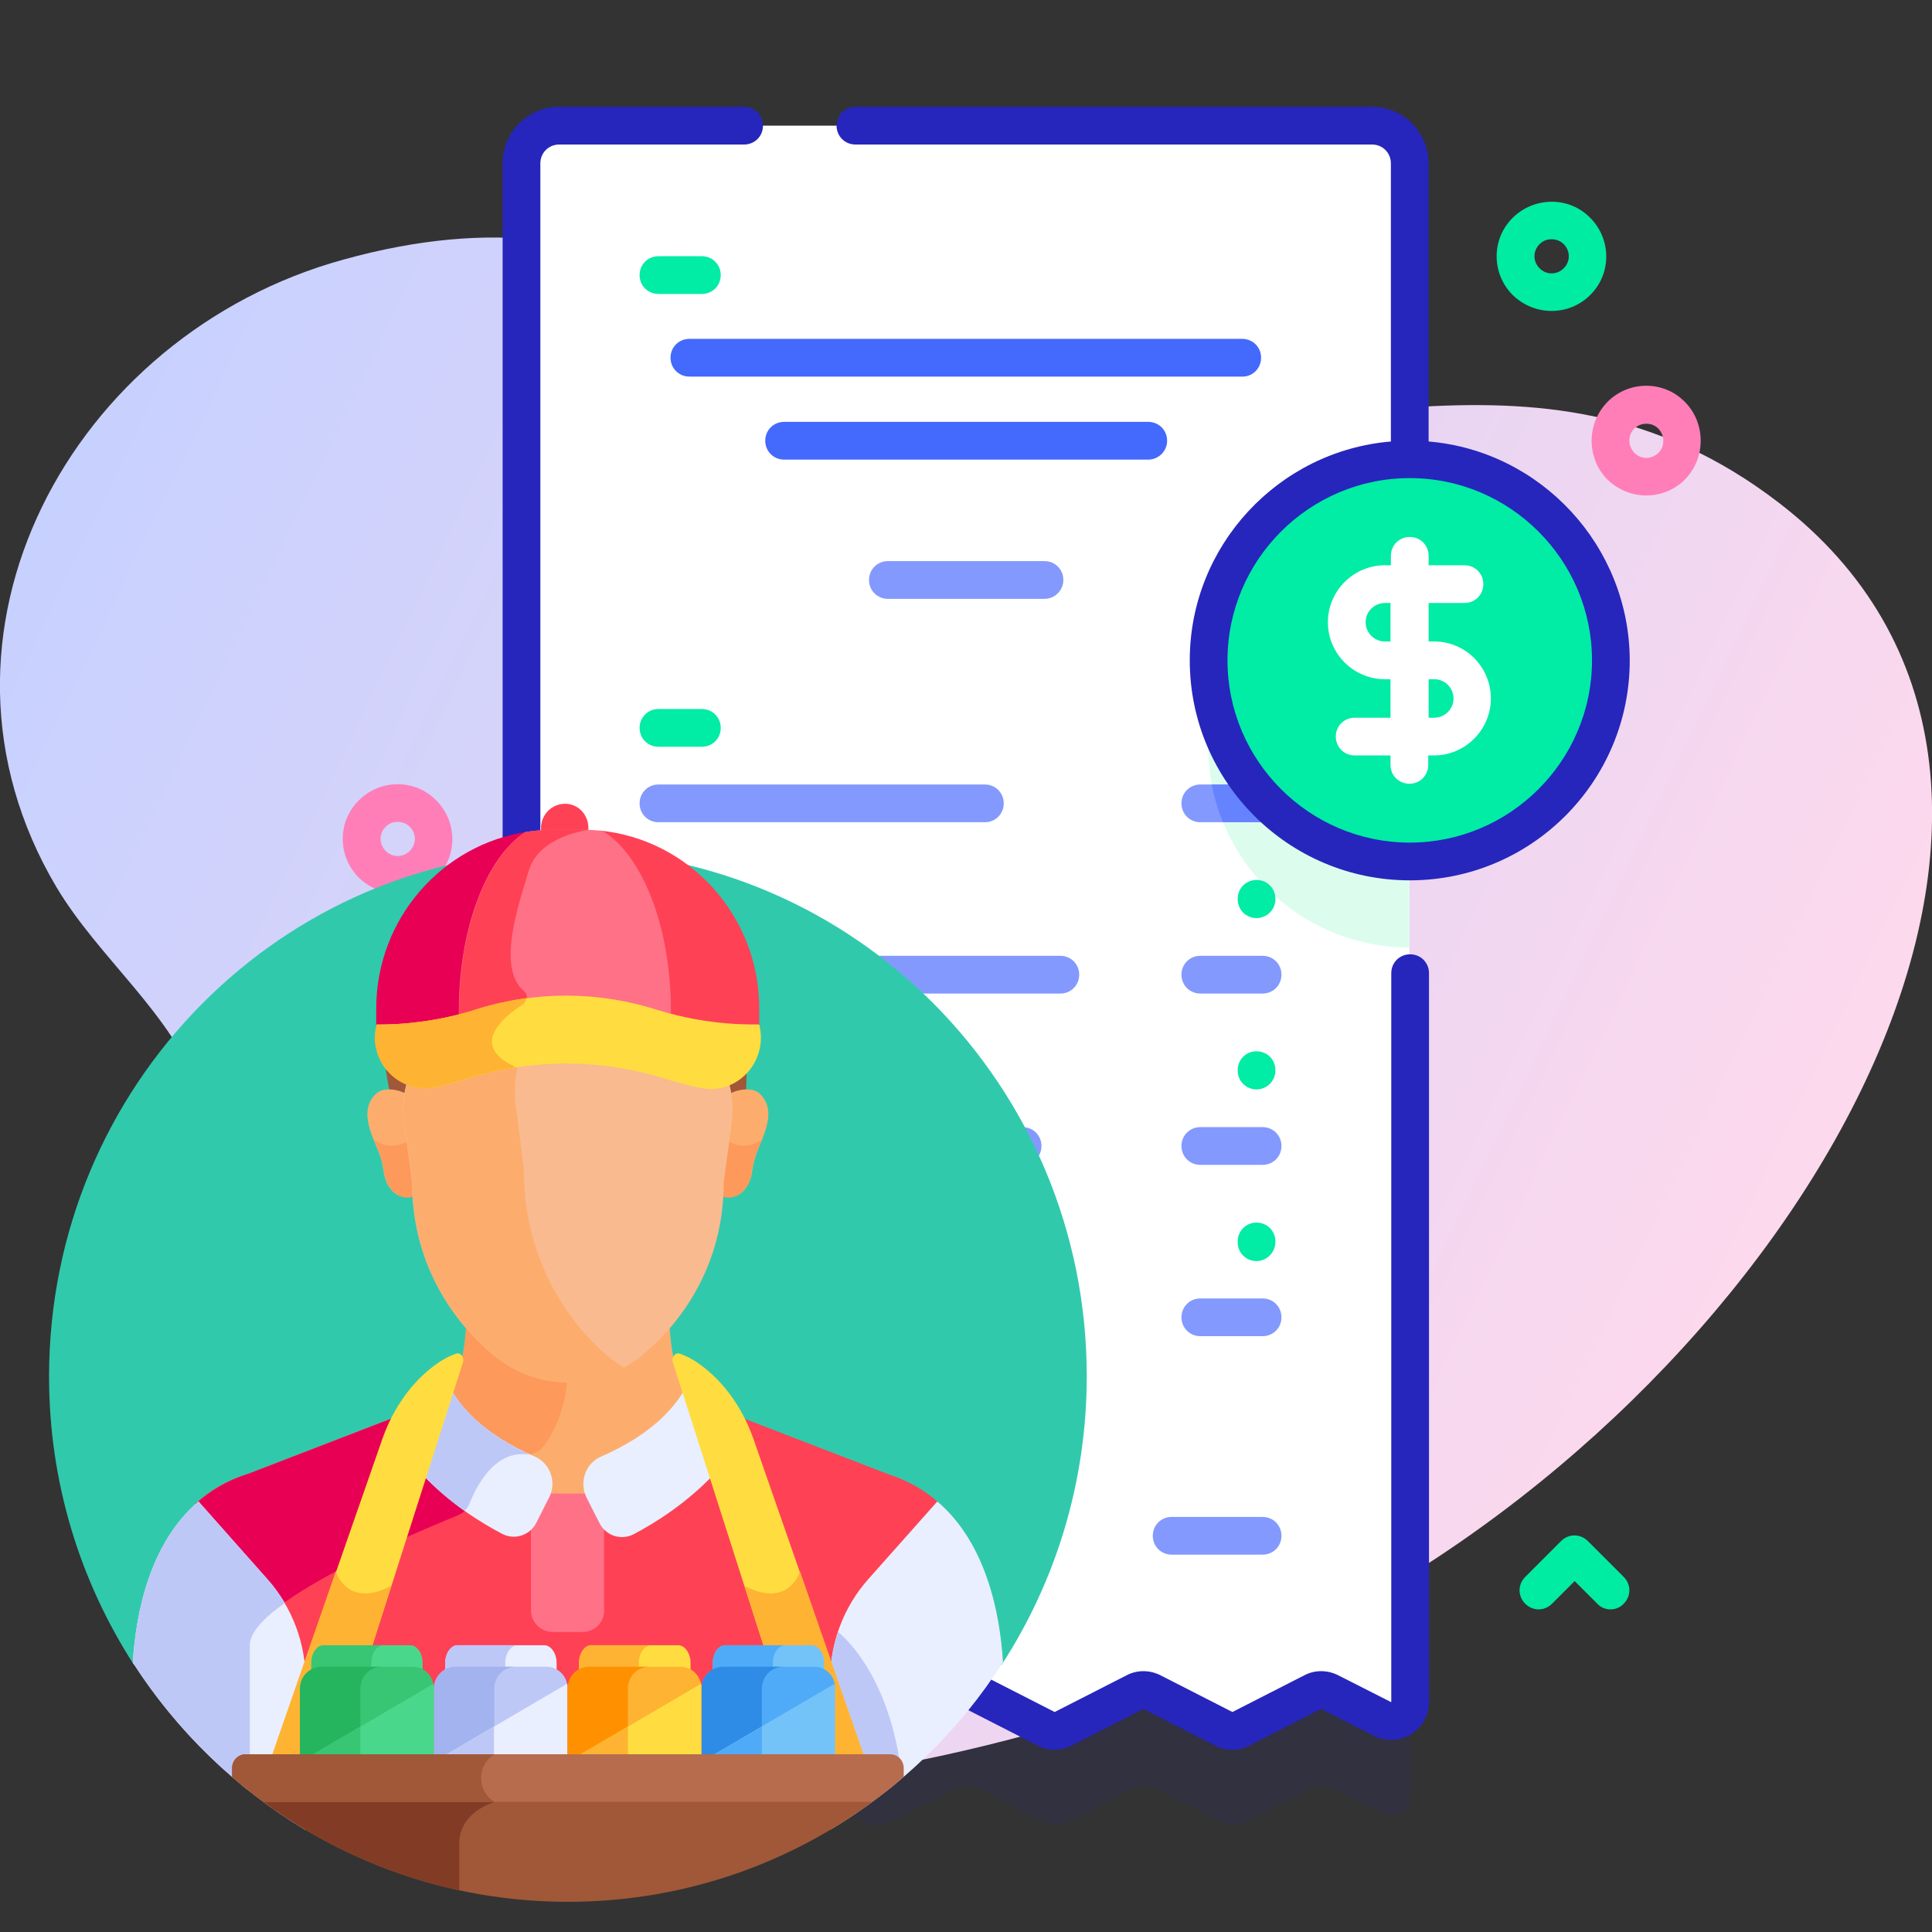 <?xml version="1.0" encoding="utf-8"?>
<!-- Generator: Adobe Illustrator 23.0.3, SVG Export Plug-In . SVG Version: 6.00 Build 0)  -->
<svg version="1.1" id="Capa_1" xmlns="http://www.w3.org/2000/svg" xmlns:xlink="http://www.w3.org/1999/xlink" x="0px" y="0px"
	 viewBox="0 0 512 512" style="enable-background:new 0 0 512 512;" xml:space="preserve">
<rect x="0" y="0" width="512" height="512" fill="#333333" stroke="none"/>
<style type="text/css">
	.st0{opacity:0.1;fill:#2626BC;enable-background:new    ;}
	.st1{fill:url(#SVGID_1_);}
	.st2{fill:#FFFFFF;}
	.st3{fill:#DCFDEE;}
	.st4{fill:#2626BC;}
	.st5{fill:#8399FE;}
	.st6{fill:#01ECA5;}
	.st7{fill:#6583FE;}
	.st8{fill:#4369FD;}
	.st9{fill:#00ECA2;}
	.st10{fill:#FF7EB8;}
	.st11{fill:#31C9AC;}
	.st12{fill:#FF4155;}
	.st13{fill:#E80054;}
	.st14{fill:#FCAD6D;}
	.st15{fill:#FD995B;}
	.st16{fill:#FF7186;}
	.st17{fill:#A05838;}
	.st18{fill:#F9BA8F;}
	.st19{fill:#E9EFFF;}
	.st20{fill:#BEC8F7;}
	.st21{fill:#FFDD40;}
	.st22{fill:#FFB332;}
	.st23{fill:#A3B3EF;}
	.st24{fill:#49D88B;}
	.st25{fill:#38C674;}
	.st26{fill:#24B55E;}
	.st27{fill:#73C3F9;}
	.st28{fill:#4FABF7;}
	.st29{fill:#2E8BE6;}
	.st30{fill:#FF9100;}
	.st31{fill:#823C26;}
	.st32{fill:#B76C4E;}
</style>
<path class="st0" d="M373.6,146.8C373.6,146.8,373.6,146.8,373.6,146.8l0-78.4c0-5.5-4.5-10-10-10H148.5c-5.5,0-10,4.5-10,10v407.8
	c0,3.7,3.9,6.1,7.3,4.5l14-7.1c1.4-0.7,3.1-0.7,4.6,0l19,9.7c1.4,0.7,3.1,0.7,4.6,0l19-9.7c1.4-0.7,3.1-0.7,4.5,0l19,9.7
	c1.4,0.7,3.1,0.7,4.5,0l19-9.7c1.4-0.7,3.1-0.7,4.6,0l19,9.7c1.4,0.7,3.1,0.7,4.5,0l19-9.7c1.4-0.7,3.1-0.7,4.5,0l19,9.7
	c1.4,0.7,3.1,0.7,4.5,0l19-9.7c1.4-0.7,3.1-0.7,4.5,0l14,7.1c3.3,1.7,7.3-0.7,7.3-4.5V253.3h0c29.4,0,53.3-23.9,53.3-53.3
	C426.8,170.6,403,146.8,373.6,146.8L373.6,146.8z"/>
<g>
	<g>
		
			<linearGradient id="SVGID_1_" gradientUnits="userSpaceOnUse" x1="-9.013" y1="361.004" x2="466.02" y2="132.715" gradientTransform="matrix(1 0 0 -1 0 514)">
			<stop  offset="0" style="stop-color:#C6D1FF"/>
			<stop  offset="0.583" style="stop-color:#E6D5F4"/>
			<stop  offset="0.997" style="stop-color:#FFD9EC"/>
		</linearGradient>
		<path class="st1" d="M471.5,133.3C406.1,83,342.6,124,271.8,109.5C200.6,94.9,172.2,46.3,91,68.8C19,88.6-24.6,168.3,14.9,235
			c11.3,19,30.5,33.4,38.3,54.6c12.7,34.3-6.6,60.7-2.8,94.4C66,524.1,280,469.8,358.7,426.2C482.2,357.9,565.7,205.8,471.5,133.3z"
			/>
	</g>
	<g>
		<g>
			<path class="st2" d="M373.5,43.3v407.8c0,3.7-3.9,6.2-7.3,4.5l-14-7.1c-1.4-0.7-3.1-0.7-4.5,0l-19,9.7c-1.4,0.7-3.1,0.7-4.5,0
				l-19-9.7c-1.4-0.7-3.1-0.7-4.5,0l-19,9.7c-1.4,0.7-3.1,0.7-4.5,0l-19-9.7c-1.4-0.7-3.1-0.7-4.6,0l-19,9.7c-1.4,0.7-3.1,0.7-4.5,0
				l-19-9.7c-1.4-0.7-3.1-0.7-4.5,0l-19,9.7c-1.4,0.7-3.1,0.7-4.6,0l-19-9.7c-1.4-0.7-3.1-0.7-4.6,0l-14,7.1
				c-3.3,1.7-7.3-0.7-7.3-4.5V43.3c0-5.5,4.5-10,10-10h215.1C369.1,33.3,373.6,37.8,373.5,43.3L373.5,43.3z"/>
			<path class="st3" d="M373.5,144.6v106.5c-29.4,0-53.3-23.9-53.3-53.3S344.1,144.6,373.5,144.6z"/>
			<path class="st4" d="M279.5,463.7c-1.6,0-3.1-0.4-4.5-1.1l-19-9.7l-19,9.7c-2.8,1.5-6.2,1.5-9.1,0l-19-9.7l-19,9.7
				c-2.8,1.5-6.2,1.5-9.1,0l-19-9.7l-14,7.1c-3.1,1.6-6.8,1.5-9.8-0.4s-4.8-5-4.8-8.5V43.3c0-8.3,6.7-15,15-15h49c2.8,0,5,2.2,5,5
				s-2.2,5-5,5h-49c-2.8,0-5,2.2-5,5v407.8l14-7.1c2.8-1.5,6.2-1.5,9.1,0l19,9.7l19-9.7c2.8-1.5,6.2-1.5,9.1,0l19,9.7l19-9.7
				c2.8-1.5,6.2-1.5,9.1,0l19,9.7l19-9.7c2.8-1.5,6.2-1.5,9.1,0l19,9.7l19-9.7c2.8-1.5,6.2-1.5,9.1,0l14,7.1V257.9c0-2.8,2.2-5,5-5
				s5,2.2,5,5v193.2c0,3.5-1.8,6.7-4.8,8.5c-3,1.8-6.6,2-9.8,0.4l-14-7.1l-19,9.7c-2.8,1.5-6.2,1.5-9.1,0l-19-9.7l-19,9.7
				C282.6,463.3,281.1,463.7,279.5,463.7L279.5,463.7z"/>
		</g>
		<g>
			<g>
				<g>
					<path class="st5" d="M261,217.9h-86.5c-2.8,0-5-2.2-5-5s2.2-5,5-5H261c2.8,0,5,2.2,5,5S263.8,217.9,261,217.9z"/>
				</g>
				<g>
					<path class="st6" d="M186,197.9h-11.5c-2.8,0-5-2.2-5-5s2.2-5,5-5H186c2.8,0,5,2.2,5,5S188.8,197.9,186,197.9z"/>
				</g>
			</g>
			<g>
				<g>
					<path class="st5" d="M281,263.3H174.5c-2.8,0-5-2.2-5-5s2.2-5,5-5H281c2.8,0,5,2.2,5,5C286,261.1,283.8,263.3,281,263.3z"/>
				</g>
				<g>
					<path class="st6" d="M186,243.3h-11.5c-2.8,0-5-2.2-5-5s2.2-5,5-5H186c2.8,0,5,2.2,5,5S188.8,243.3,186,243.3z"/>
				</g>
			</g>
			<g>
				<g>
					<path class="st5" d="M271,308.7h-96.5c-2.8,0-5-2.2-5-5s2.2-5,5-5H271c2.8,0,5,2.2,5,5S273.8,308.7,271,308.7z"/>
				</g>
				<g>
					<path class="st6" d="M186,288.7h-11.5c-2.8,0-5-2.2-5-5s2.2-5,5-5H186c2.8,0,5,2.2,5,5S188.8,288.7,186,288.7z"/>
				</g>
			</g>
			<g>
				<g>
					<path class="st5" d="M231,354.1h-56.5c-2.8,0-5-2.2-5-5s2.2-5,5-5H231c2.8,0,5,2.2,5,5S233.8,354.1,231,354.1z"/>
				</g>
				<g>
					<path class="st5" d="M276.8,354.1h-21.5c-2.8,0-5-2.2-5-5s2.2-5,5-5h21.5c2.8,0,5,2.2,5,5S279.5,354.1,276.8,354.1z"/>
				</g>
				<g>
					<path class="st6" d="M186,334.1h-11.5c-2.8,0-5-2.2-5-5s2.2-5,5-5H186c2.8,0,5,2.2,5,5S188.8,334.1,186,334.1z"/>
				</g>
			</g>
			<g>
				<g>
					<g>
						<path class="st5" d="M334.6,217.9h-16.5c-2.8,0-5-2.2-5-5s2.2-5,5-5h16.5c2.8,0,5,2.2,5,5S337.4,217.9,334.6,217.9z"/>
					</g>
				</g>
				<g>
					<g>
						<path class="st7" d="M339.6,212.9c0,2.8-2.2,5-5,5h-10.5c-1.3-3.2-2.3-6.5-3-10h13.4C337.4,207.9,339.6,210.1,339.6,212.9
							L339.6,212.9z"/>
					</g>
				</g>
				<g>
					<g>
						<path class="st5" d="M334.6,263.3h-16.5c-2.8,0-5-2.2-5-5s2.2-5,5-5h16.5c2.8,0,5,2.2,5,5
							C339.6,261.1,337.4,263.3,334.6,263.3z"/>
					</g>
				</g>
				<g>
					<g>
						<path class="st5" d="M334.6,308.7h-16.5c-2.8,0-5-2.2-5-5s2.2-5,5-5h16.5c2.8,0,5,2.2,5,5S337.4,308.7,334.6,308.7z"/>
					</g>
				</g>
				<g>
					<g>
						<path class="st5" d="M334.6,354.1h-16.5c-2.8,0-5-2.2-5-5s2.2-5,5-5h16.5c2.8,0,5,2.2,5,5S337.4,354.1,334.6,354.1z"/>
					</g>
				</g>
			</g>
			<g>
				<path class="st6" d="M333,334.2c-2.8,0-5-2.2-5-5V329c0-2.8,2.2-5,5-5s5,2.2,5,5v0.1C338,331.9,335.7,334.2,333,334.2z"/>
			</g>
			<g>
				<g>
					<path class="st5" d="M334.6,412h-24.1c-2.8,0-5-2.2-5-5s2.2-5,5-5h24.1c2.8,0,5,2.2,5,5S337.4,412,334.6,412L334.6,412z"/>
				</g>
			</g>
			<g>
				<g>
					<path class="st5" d="M208.6,412h-34.1c-2.8,0-5-2.2-5-5s2.2-5,5-5h34.1c2.8,0,5,2.2,5,5S211.4,412,208.6,412z"/>
				</g>
			</g>
			<g>
				<path class="st6" d="M333,288.7c-2.8,0-5-2.2-5-5v-0.1c0-2.8,2.2-5,5-5s5,2.2,5,5v0.1C338,286.5,335.7,288.7,333,288.7z"/>
			</g>
			<g>
				<path class="st6" d="M333,243.3c-2.8,0-5-2.2-5-5v-0.1c0-2.8,2.2-5,5-5s5,2.2,5,5v0.1C338,241.1,335.7,243.3,333,243.3z"/>
			</g>
			<g>
				<path class="st6" d="M333,197.9c-2.8,0-5-2.2-5-5v-0.1c0-2.8,2.2-5,5-5s5,2.2,5,5v0.1C338,195.7,335.7,197.9,333,197.9z"/>
			</g>
		</g>
		<g>
			<g>
				<circle class="st6" cx="373.6" cy="175" r="53.3"/>
				<path class="st4" d="M378.6,117V43.3c0-8.3-6.7-15-15-15H226.7c-2.8,0-5,2.2-5,5s2.2,5,5,5h136.9c2.8,0,5,2.2,5,5V117
					c-29.8,2.5-53.3,27.6-53.3,58c0,32.1,26.1,58.3,58.3,58.3s58.3-26.1,58.3-58.3C431.8,144.6,408.3,119.5,378.6,117z M373.6,223.3
					c-26.6,0-48.3-21.7-48.3-48.3s21.7-48.3,48.3-48.3s48.3,21.7,48.3,48.3S400.2,223.3,373.6,223.3z"/>
			</g>
			<path class="st2" d="M380.1,170h-1.5v-10.2h9.5c2.8,0,5-2.2,5-5s-2.2-5-5-5h-9.5v-2.5c0-2.8-2.2-5-5-5s-5,2.2-5,5v2.5H367
				c-8.3,0-15.1,6.8-15.1,15.1S358.7,180,367,180h1.5v10.2h-9.5c-2.8,0-5,2.2-5,5s2.2,5,5,5h9.5v2.5c0,2.8,2.2,5,5,5s5-2.2,5-5v-2.5
				h1.5c8.3,0,15.1-6.8,15.1-15.1S388.4,170,380.1,170z M367,170c-2.8,0-5.1-2.3-5.1-5.1s2.3-5.1,5.1-5.1h1.5V170H367z M380.1,190.2
				h-1.5V180h1.5c2.8,0,5.1,2.3,5.1,5.1S382.9,190.2,380.1,190.2z"/>
		</g>
		<g>
			<path class="st5" d="M276.8,158.7h-41.5c-2.8,0-5-2.2-5-5s2.2-5,5-5h41.5c2.8,0,5,2.2,5,5S279.5,158.7,276.8,158.7z"/>
		</g>
		<g>
			<path class="st8" d="M304.3,121.8h-96.5c-2.8,0-5-2.2-5-5s2.2-5,5-5h96.5c2.8,0,5,2.2,5,5S307,121.8,304.3,121.8z"/>
		</g>
		<g>
			<path class="st8" d="M329.3,99.8H182.7c-2.8,0-5-2.2-5-5s2.2-5,5-5h146.5c2.8,0,5,2.2,5,5S332,99.8,329.3,99.8z"/>
		</g>
		<g>
			<path class="st6" d="M186,77.9h-11.5c-2.8,0-5-2.2-5-5s2.2-5,5-5H186c2.8,0,5,2.2,5,5S188.8,77.9,186,77.9z"/>
		</g>
	</g>
	<path class="st9" d="M411.2,82.4c-3.7,0-7.4-1.4-10.3-4.2c-5.7-5.7-5.7-14.9,0-20.5s14.9-5.7,20.5,0c5.7,5.7,5.7,14.9,0,20.5
		C418.6,81,414.9,82.4,411.2,82.4L411.2,82.4z M411.2,63.4c-1.2,0-2.3,0.4-3.2,1.3c-1.8,1.8-1.8,4.6,0,6.4c1.8,1.8,4.6,1.8,6.4,0
		c1.8-1.8,1.8-4.6,0-6.4C413.5,63.8,412.3,63.4,411.2,63.4z"/>
	<path class="st10" d="M436.3,131.3c-3.7,0-7.4-1.4-10.3-4.2c-2.7-2.7-4.2-6.4-4.2-10.3s1.5-7.5,4.2-10.3c5.7-5.7,14.9-5.7,20.5,0
		c2.7,2.7,4.2,6.4,4.2,10.3c0,3.9-1.5,7.5-4.2,10.3C443.7,129.9,440,131.3,436.3,131.3z M436.3,112.3c-1.2,0-2.3,0.4-3.2,1.3
		c-0.9,0.8-1.3,2-1.3,3.2s0.5,2.3,1.3,3.2c1.8,1.8,4.6,1.8,6.4,0c0.9-0.8,1.3-2,1.3-3.2s-0.5-2.3-1.3-3.2
		C438.6,112.7,437.5,112.3,436.3,112.3z"/>
	<path class="st10" d="M105.4,236.8c-3.7,0-7.4-1.4-10.3-4.2c-5.7-5.7-5.7-14.9,0-20.5c5.7-5.7,14.9-5.7,20.5,0
		c5.7,5.7,5.7,14.9,0,20.5C112.8,235.3,109.1,236.8,105.4,236.8z M105.4,217.8c-1.2,0-2.3,0.4-3.2,1.3c-1.8,1.8-1.8,4.6,0,6.4
		c1.8,1.8,4.6,1.8,6.4,0c1.8-1.8,1.8-4.6,0-6.4C107.7,218.2,106.5,217.8,105.4,217.8z"/>
	<path class="st7" d="M98.9,281.7c-1.3,0-2.6-0.5-3.5-1.5l-6-6l-6,6c-2,2-5.1,2-7.1,0c-2-2-2-5.1,0-7.1l9.5-9.5c2-2,5.1-2,7.1,0
		l9.5,9.5c2,2,2,5.1,0,7.1C101.5,281.2,100.2,281.7,98.9,281.7z"/>
	<path class="st9" d="M426.8,426.5c-1.3,0-2.6-0.5-3.5-1.5l-6-6l-6,6c-2,2-5.1,2-7.1,0c-2-2-2-5.1,0-7.1l9.5-9.5c2-2,5.1-2,7.1,0
		l9.5,9.5c2,2,2,5.1,0,7.1C429.4,426,428.1,426.5,426.8,426.5z"/>
</g>
<g>
	<path class="st11" d="M265.5,441.1c14.2-21.9,22.5-48.2,22.5-76.4c0-76.9-61.6-139.2-137.5-139.2S13,287.8,13,364.8
		c0,28.2,8.3,54.4,22.5,76.4h230V441.1z"/>
	<path class="st12" d="M79.6,445.2v26h141.7v-26c0-9.9,3.6-19.4,10.1-26.7l17.7-20c-3.8-3.4-8.3-6.1-13.9-7.9l-39.4-15.2
		c-6.4,13.3-24.3,22.8-45.4,22.8s-39-9.6-45.4-22.8l-39.4,15.2c-5.6,1.7-10.1,4.5-13.9,7.9l17.7,20C76,425.8,79.6,435.4,79.6,445.2
		L79.6,445.2z"/>
	<path class="st13" d="M74.4,425.4c13.4-10,39.1-20.6,46.9-23.8c1.4-0.6,2.6-1.7,3.2-3.2c0.7-1.7,1.4-3.3,2.2-4.6
		c-10-4-17.8-10.6-21.5-18.4l-39.4,15.2c-5.6,1.7-10.1,4.5-13.9,7.9l17.7,20C71.4,420.6,73,422.9,74.4,425.4z"/>
	<path class="st14" d="M150.5,398.4c21.1,0,39-9.6,45.4-22.8c-3.8-1.4-7.7-2.5-11.8-3.5c-5.2-5.3-6.5-15.2-6.7-22.2
		c-2.7,3.2-5.6,5.9-8.3,8c-5.3,4.2-11.8,6.4-18.6,6.4c-6.7,0-13.3-2.3-18.6-6.4c-2.7-2.1-5.6-4.8-8.3-8c-0.2,7-1.6,16.9-6.7,22.2
		c-4.1,0.9-8,2.1-11.8,3.5C111.5,388.8,129.4,398.4,150.5,398.4L150.5,398.4z"/>
	<path class="st15" d="M131.9,357.8c-2.7-2.1-5.6-4.8-8.3-8c-0.2,7-1.6,16.9-6.7,22.2c-4.1,0.9-8,2.1-11.8,3.5
		c3.8,7.8,11.5,14.3,21.5,18.4c4.5-7.8,9.5-8.8,12.5-8.5c1.9,0.2,3.8-0.6,5-2.2c5.1-6.8,6.2-14.9,6.3-18.9
		C143.7,364.3,137.2,362,131.9,357.8L131.9,357.8z"/>
	<path class="st16" d="M154.4,432.5h-7.9c-3.2,0-5.8-2.6-5.8-5.8v-30.9h19.4v30.9C160.2,429.9,157.6,432.5,154.4,432.5L154.4,432.5z
		"/>
	<path class="st17" d="M102.1,282.5c0.6,4.2,1.2,7,1.2,7c1.4,0.1,2.9,0.7,4,1.2c0.2-1.3,0.5-2.5,0.9-3.7
		C105.8,286.1,103.7,284.5,102.1,282.5L102.1,282.5z"/>
	<path class="st17" d="M191.9,287.5c0.3,1.1,0.6,2.1,0.7,3.2c1.4-0.7,3.4-1.4,5.1-1.2c0.1-1.9,0.1-3.9,0.2-5.8
		C196.3,285.5,194.3,286.8,191.9,287.5L191.9,287.5z"/>
	<path class="st14" d="M201.3,289.8c-2.1-1.9-6.3-1-8.1,0.2c0.4,2.5,0.4,5.1,0.1,7.6l-2.1,15.7c0,1.3,0,2.5-0.1,3.7
		c5.2,1.6,7.8-3.1,8.2-6.4c0.2-1.4,0.5-2.8,0.9-4.1C201.5,302.2,206.5,294.7,201.3,289.8L201.3,289.8z"/>
	<path class="st15" d="M197.2,303.6c-1.7,0-3.3-0.5-4.6-1.4l-1.5,11.1c0,1.3,0,2.5-0.1,3.7c5.2,1.6,7.8-3.1,8.2-6.4
		c0.2-1.4,0.5-2.8,0.9-4.1c0.4-1.3,1.1-2.8,1.8-4.5C200.6,303,199,303.6,197.2,303.6z"/>
	<path class="st14" d="M99.7,289.8c2.1-1.9,6.3-1,8.1,0.2c-0.4,2.5-0.4,5.1-0.1,7.6l2.1,15.7c0,1.3,0,2.5,0.1,3.7
		c-5.2,1.6-7.8-3.1-8.2-6.4c-0.2-1.4-0.5-2.8-0.9-4.1C99.4,302.2,94.5,294.7,99.7,289.8z"/>
	<path class="st15" d="M108.4,302.2c-1.3,0.9-2.9,1.4-4.6,1.4c-1.8,0-3.4-0.6-4.7-1.6c0.7,1.7,1.4,3.2,1.8,4.5
		c0.4,1.3,0.7,2.7,0.9,4.1c0.4,3.2,3,8,8.2,6.4c-0.1-1.2-0.1-2.5-0.1-3.7L108.4,302.2z"/>
	<g>
		<path class="st18" d="M176.4,284.6c-29.7-9.4-51,0-60.9,2.1c-2.7,0.6-5.2,0.3-7.5-0.5c-1.1,3.6-1.5,7.5-0.9,11.4l2.1,15.6
			c0,26.1,15.6,41.2,22.3,46.5c5.6,4.4,12.3,6.6,19,6.6s13.4-2.2,19-6.6c6.7-5.3,22.3-20.4,22.3-46.4l2.1-15.7
			c0.5-3.9,0.2-7.7-0.9-11.3C188.7,288.1,184.8,287.3,176.4,284.6z"/>
	</g>
	<g>
		<path class="st14" d="M161.1,359.4c-6.7-5.6-22.3-21.8-22.3-49.7l-2.1-16.7c-0.5-3.9-0.2-7.8,0.7-11.4c-9.7,1.5-17.1,4.2-21.8,5.2
			c-2.7,0.6-5.2,0.3-7.5-0.5c-1.1,3.6-1.5,7.5-0.9,11.4l2.1,15.6c0,26.1,15.6,41.2,22.3,46.5c5.6,4.4,12.3,6.6,19,6.6
			c5.2,0,10.3-1.3,15-3.9C163.9,361.6,162.5,360.6,161.1,359.4L161.1,359.4z"/>
	</g>
	<g>
		<path class="st19" d="M141.7,386c-13.8-6-19.9-13.4-22.5-18.4l-7.4,23c7.4,7.9,15.8,13,21.3,15.9c3.3,1.7,7.3,0.4,9-2.9l3.4-6.7
			C147.6,392.9,145.9,387.8,141.7,386L141.7,386z"/>
	</g>
	<path class="st20" d="M119.2,367.6l-7.4,23c3.7,3.9,7.6,7.2,11.3,9.8c0.6-0.5,1-1.2,1.3-1.9c4.9-12,11.2-13.4,14.7-13.1
		c0.4,0,0.8,0,1.1,0C127.5,379.5,121.8,372.4,119.2,367.6z"/>
	<g>
		<path class="st19" d="M181.8,367.6c-2.7,5-8.7,12.4-22.5,18.4c-4.2,1.8-5.9,6.9-3.8,11l3.4,6.7c1.7,3.3,5.7,4.6,9,2.9
			c5.5-2.9,13.8-8,21.3-15.9L181.8,367.6z"/>
	</g>
	<path class="st19" d="M248.4,397.9l-18.3,20.6c-6.5,7.3-10.1,16.8-10.1,26.7v39.7c18.5-11,34.2-26.2,45.8-44.4
		C265,427.4,261.3,408.9,248.4,397.9z"/>
	<path class="st20" d="M222.1,432.5c-1.4,4.1-2.1,8.4-2.1,12.7v39.7c6.7-4,13-8.5,19-13.6C236.1,443,222.1,432.5,222.1,432.5
		L222.1,432.5z"/>
	<path class="st19" d="M52.6,397.9c-12.9,11-16.6,29.5-17.4,42.7C46.9,458.8,62.6,474,81,485v-39.7c0-9.9-3.6-19.4-10.1-26.7
		L52.6,397.9z"/>
	<path class="st20" d="M70.9,418.5l-18.3-20.6c-12.9,11-16.6,29.5-17.4,42.7c8.4,13.1,18.9,24.6,31,34.1c0-13.7,0-31.2,0-38.7
		c0-3.3,3.7-7.3,9.3-11.2C74.1,422.5,72.6,420.4,70.9,418.5z"/>
	<path class="st21" d="M122.7,361L87.6,470.7H70.2l31-89c2.3-6.7,6-12.7,10.9-17.3c2.5-2.3,5.4-4.5,8.6-5.6
		C121.9,358.2,123.1,359.6,122.7,361L122.7,361z"/>
	<path class="st22" d="M87.6,470.6l16.1-50.3c-11.9,6.1-14.7-3.9-14.7-3.9l-18.8,54.2L87.6,470.6L87.6,470.6z"/>
	<path class="st21" d="M178.3,361l35.1,109.7h17.4l-31-89c-2.3-6.7-6-12.7-10.9-17.3c-2.5-2.3-5.4-4.5-8.6-5.6
		C179.1,358.2,177.9,359.6,178.3,361L178.3,361z"/>
	<path class="st22" d="M213.4,470.6l-16.1-50.3c11.9,6.1,14.7-3.9,14.7-3.9l18.8,54.2L213.4,470.6L213.4,470.6z"/>
	<path class="st19" d="M144.8,442.6h-24.1c-1,0-1.9,0.4-2.7,1v-2.9c0-2.6,1.5-4.7,3.3-4.7h22.9c1.8,0,3.3,2.1,3.3,4.7v2.9
		C146.7,442.9,145.8,442.6,144.8,442.6L144.8,442.6z"/>
	<g>
		<path class="st20" d="M133.9,440.7c0-2.6,1.5-4.7,3.3-4.7h-15.9c-1.8,0-3.3,2.1-3.3,4.7v2.9c0.8-0.6,1.7-1,2.7-1h13.2L133.9,440.7
			L133.9,440.7z"/>
	</g>
	<path class="st20" d="M144.8,441.7h-24.1c-3.1,0-5.7,2.6-5.7,5.8v20.1l35.4-20.7C150.1,443.9,147.7,441.7,144.8,441.7z"/>
	<path class="st23" d="M131,447.5c0-3.2,2.5-5.8,5.7-5.8h-16c-3.1,0-5.7,2.6-5.7,5.8v20.1l16-9.3V447.5z"/>
	<path class="st19" d="M115,468.7v-1.8l35.3-20.7l0,0c0.1,0.4,0.1,0.8,0.1,1.2l0,0v20.9l-0.6,0.3L115,468.7L115,468.7z"/>
	<path class="st20" d="M132.7,466.5l-1.8,1v-9.9l-16,9.3v1.8h17.7L132.7,466.5L132.7,466.5z"/>
	<path class="st12" d="M155.1,216.2c1.7,3,0.7,6.9-2.3,8.7c-3,1.8-6.9,0.7-8.6-2.3s-0.7-6.9,2.3-8.7
		C149.6,212.1,153.4,213.1,155.1,216.2L155.1,216.2z"/>
	<path class="st13" d="M121.9,267.9c0-22.4,7.6-41.3,18.1-47.5c-22.7,3.2-40.3,23-40.3,46.9v11.1h22.1L121.9,267.9L121.9,267.9z"/>
	<path class="st12" d="M158.9,220.1c10.7,5.9,18.6,25.1,18.6,47.8v10.4h23.7v-11.1C201.2,242.6,182.6,222.4,158.9,220.1z"/>
	<path class="st16" d="M177.8,278.3v-10.4c0-22.4-7.6-41.3-18.1-47.7c-1.7-0.2-3.5-0.3-5.3-0.3h-7.9c-2.5,0-4.9,0.2-7.3,0.6
		c-10.3,6.7-17.6,25.4-17.6,47.4v10.4H177.8z"/>
	<path class="st12" d="M138.6,266.2c1.3-0.8,1.4-2.7,0.2-3.6c-7.3-6.2-1.2-23.4,1.3-31.8c2.7-9.3,15.6-10.8,15.9-10.9
		c-0.5,0-1,0-1.5,0h-7.9c-2.5,0-4.9,0.2-7.3,0.6c-10.3,6.7-17.6,25.4-17.6,47.4v10.4h9.4C128.6,273.7,134.6,268.8,138.6,266.2z"/>
	<path class="st21" d="M201.2,271.5c-1.1-0.1-12.7,0.6-27.1-3.9c-15.4-4.9-31.8-5-47.2-0.3l-1.9,0.6c-13.2,4-24.7,3.6-25.1,3.6
		c-2.6,9.7,6,18.7,15.7,16.6c2.2-0.5,4.5-1.1,6.9-1.8l2.1-0.7c16.9-5.1,35-5,51.8,0.3c3.2,1,6.3,1.8,9.2,2.4
		C195.3,290.4,203.7,281.3,201.2,271.5L201.2,271.5z"/>
	<path class="st22" d="M126.8,267.3l-1.9,0.6c-13.2,4-24.7,3.6-25.1,3.6c-2.6,9.7,6,18.7,15.7,16.6c2.2-0.5,4.5-1.1,6.9-1.8l2.1-0.7
		c4-1.2,8-2.1,12-2.7c-0.2-0.3-0.5-0.5-0.8-0.6c-11-5.5-2.4-12.7,2.8-16.1c0.6-0.4,0.9-1,1-1.7C135.3,265.1,131,266,126.8,267.3z"/>
	<g>
		<path class="st24" d="M109.3,442.6H85.2c-1,0-1.9,0.4-2.7,1v-2.9c0-2.6,1.5-4.7,3.3-4.7h22.9c1.8,0,3.3,2.1,3.3,4.7v2.9
			C111.2,442.9,110.3,442.6,109.3,442.6L109.3,442.6z"/>
		<g>
			<path class="st25" d="M98.4,440.7c0-2.6,1.5-4.7,3.3-4.7H85.8c-1.8,0-3.3,2.1-3.3,4.7v2.9c0.8-0.6,1.7-1,2.7-1h13.2L98.4,440.7
				L98.4,440.7z"/>
		</g>
		<path class="st25" d="M109.3,441.7H85.2c-3.1,0-5.7,2.6-5.7,5.8v20.1l35.4-20.7C114.7,443.9,112.3,441.7,109.3,441.7L109.3,441.7z
			"/>
		<path class="st26" d="M95.5,447.5c0-3.2,2.5-5.8,5.7-5.8h-16c-3.1,0-5.7,2.6-5.7,5.8v20.1l16-9.3V447.5z"/>
		<path class="st24" d="M79.6,468.7v-1.8l35.3-20.7l0,0c0.1,0.4,0.1,0.8,0.1,1.2l0,0v20.9l-0.6,0.3H79.6V468.7z"/>
		<path class="st25" d="M97.3,466.5l-1.8,1v-9.9l-16,9.3v1.8h17.7L97.3,466.5L97.3,466.5z"/>
	</g>
	<g>
		<path class="st27" d="M215.7,442.6h-24.1c-1,0-1.9,0.4-2.7,1v-2.9c0-2.6,1.5-4.7,3.3-4.7h22.9c1.8,0,3.3,2.1,3.3,4.7v2.9
			C217.6,442.9,216.7,442.6,215.7,442.6L215.7,442.6z"/>
		<g>
			<path class="st28" d="M204.8,440.7c0-2.6,1.5-4.7,3.3-4.7h-15.9c-1.8,0-3.3,2.1-3.3,4.7v2.9c0.8-0.6,1.7-1,2.7-1h13.2
				L204.8,440.7L204.8,440.7z"/>
		</g>
		<path class="st28" d="M215.7,441.7h-24.1c-3.1,0-5.7,2.6-5.7,5.8v20.1l35.4-20.7C221.1,443.9,218.7,441.7,215.7,441.7z"/>
		<path class="st29" d="M201.9,447.5c0-3.2,2.5-5.8,5.7-5.8h-16c-3.1,0-5.7,2.6-5.7,5.8v20.1l16-9.3V447.5z"/>
		<path class="st27" d="M185.9,468.7v-1.8l35.3-20.7l0,0c0.1,0.4,0.1,0.8,0.1,1.2l0,0v20.9l-0.6,0.3h-34.8V468.7z"/>
		<path class="st28" d="M203.7,466.5l-1.8,1v-9.9l-16,9.3v1.8h17.7L203.7,466.5z"/>
	</g>
	<g>
		<path class="st21" d="M180.3,442.6h-24.1c-1,0-1.9,0.4-2.7,1v-2.9c0-2.6,1.5-4.7,3.3-4.7h22.9c1.8,0,3.3,2.1,3.3,4.7v2.9
			C182.2,442.9,181.2,442.6,180.3,442.6L180.3,442.6z"/>
		<g>
			<path class="st22" d="M169.3,440.7c0-2.6,1.5-4.7,3.3-4.7h-15.9c-1.8,0-3.3,2.1-3.3,4.7v2.9c0.8-0.6,1.7-1,2.7-1h13.2
				L169.3,440.7L169.3,440.7z"/>
		</g>
		<path class="st22" d="M180.3,441.7h-24.1c-3.1,0-5.7,2.6-5.7,5.8v20.1l35.4-20.7C185.6,443.9,183.2,441.7,180.3,441.7z"/>
		<path class="st30" d="M166.4,447.5c0-3.2,2.5-5.8,5.7-5.8h-16c-3.1,0-5.7,2.6-5.7,5.8v20.1l16-9.3V447.5z"/>
		<path class="st21" d="M150.5,468.7v-1.8l35.3-20.7l0,0c0.1,0.4,0.1,0.8,0.1,1.2l0,0v20.9l-0.6,0.3h-34.8V468.7z"/>
		<path class="st22" d="M168.2,466.5l-1.8,1v-9.9l-16,9.3v1.8h17.7L168.2,466.5L168.2,466.5z"/>
	</g>
	<path class="st17" d="M229.9,471.2H71.1c-2.3,0-4.2,1.4-5,3.5c23.3,18.4,52.6,29.3,84.4,29.3s61.1-10.9,84.4-29.3
		C234.1,472.6,232.2,471.2,229.9,471.2z"/>
	<path class="st31" d="M66.1,474.7c16.1,12.7,35,21.8,55.6,26.3c0-4,0-8.6,0-12.3c0-8.7,9.3-11.1,9.3-11.1l-3.4-6.3H71.1
		C68.8,471.2,66.9,472.6,66.1,474.7L66.1,474.7z"/>
	<path class="st32" d="M235.9,464.9H65.1c-2,0-3.6,1.6-3.6,3.7v2.3c2.7,2.3,5.5,4.5,8.3,6.6h161.4c2.9-2.1,5.6-4.3,8.3-6.6v-2.3
		C239.5,466.5,237.9,464.9,235.9,464.9L235.9,464.9z"/>
	<g>
		<path class="st17" d="M127.5,471.2c0-2.7,1.4-5,3.5-6.3H65.1c-2,0-3.6,1.6-3.6,3.7v2.3c2.7,2.3,5.5,4.5,8.3,6.6H131
			C128.9,476.2,127.5,473.9,127.5,471.2L127.5,471.2z"/>
	</g>
</g>
</svg>
